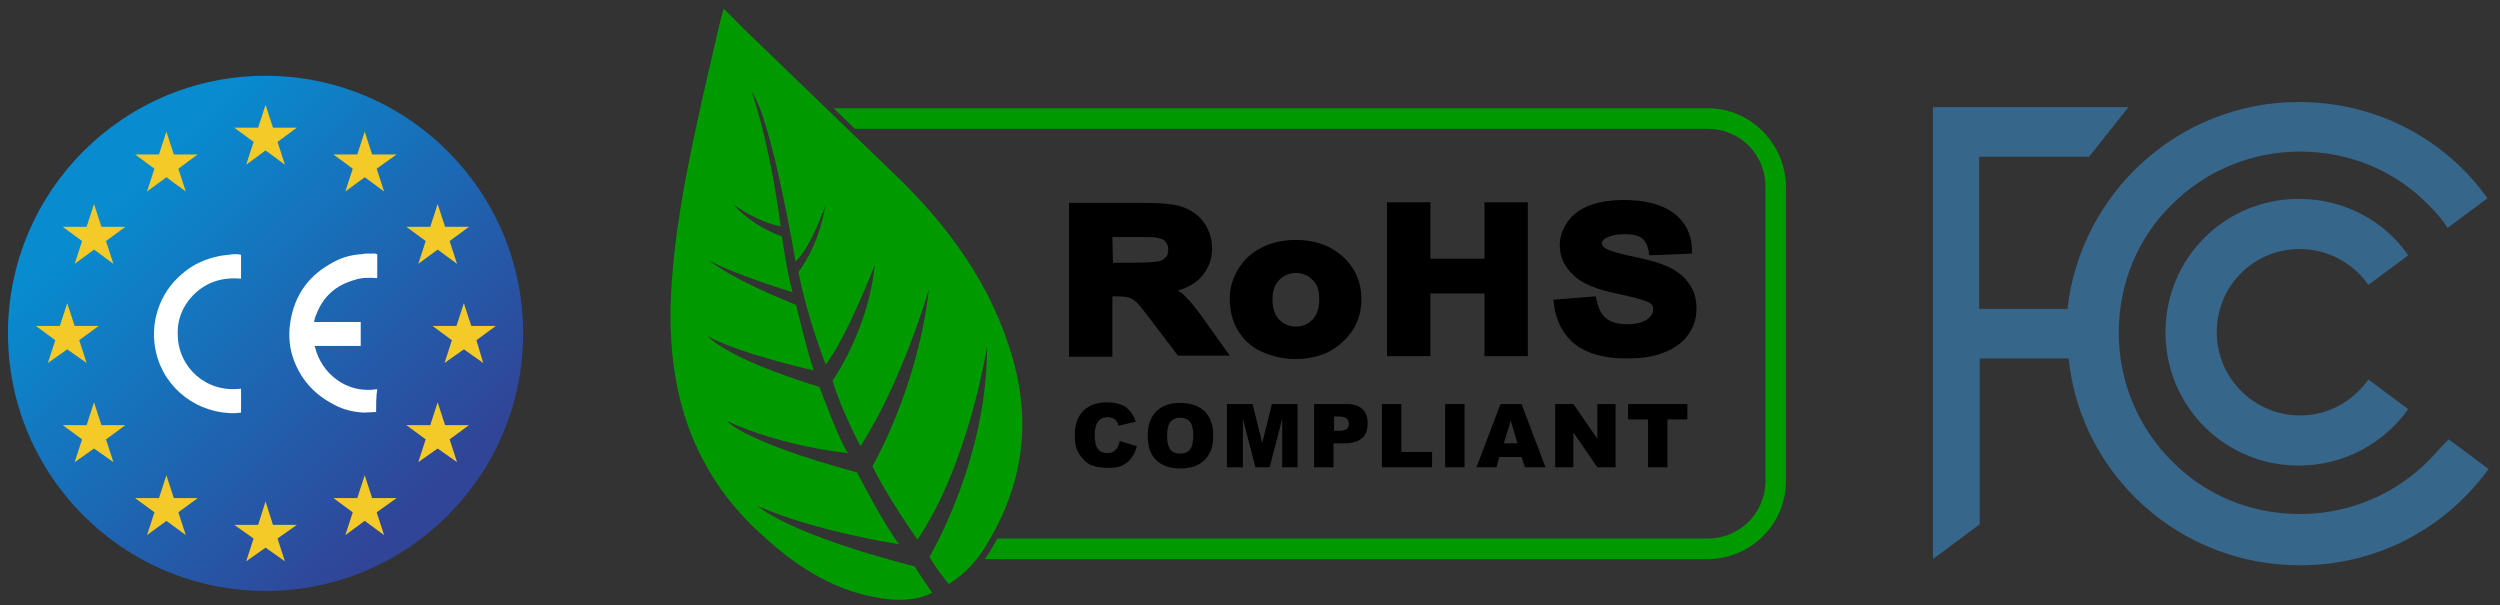 <?xml version="1.0" encoding="utf-8"?>
<!-- Generator: Adobe Illustrator 25.3.1, SVG Export Plug-In . SVG Version: 6.00 Build 0)  -->
<svg version="1.1" id="Layer_1" xmlns="http://www.w3.org/2000/svg" xmlns:xlink="http://www.w3.org/1999/xlink" x="0px" y="0px"
	 viewBox="0 0 438.7 106.2" style="enable-background:new 0 0 438.7 106.2;" xml:space="preserve">
<rect x="0" y="0" width="438.7" height="106.2" fill="#333333" stroke="none"/>
<style type="text/css">
	.st0{fill:#36668A;}
	.st1{fill:url(#SVGID_1_);}
	.st2{fill:#F4CA28;}
	.st3{fill:#FFFFFF;}
	.st4{fill:#009900;}
</style>
<g>
	<g>
		<path class="st0" d="M426.1,80.9c-5.8,5.8-13.8,9.3-22.5,9.3c-8.9,0-16.8-3.5-22.5-9.3c-5.8-5.8-9.3-13.8-9.3-22.5
			c0-8.9,3.5-16.8,9.3-22.5c5.8-5.8,13.8-9.3,22.5-9.3c8.9,0,16.8,3.5,22.5,9.3c1.3,1.3,2.4,2.5,3.4,4.1l7-5.2
			c-7.3-10.3-19.4-16.9-33.1-16.9c-21,0-38.3,15.9-40.6,36.3h-15.5V27.5h19.3l6.9-8.7h-29.9l0,0h-4.4v79.3l8.2-6.1V62.9H363
			c2.1,20.4,19.4,36.3,40.6,36.3c13.7,0,25.6-6.6,33.1-16.9l-7-5.2C428.5,78.2,427.4,79.6,426.1,80.9z"/>
		<path class="st0" d="M403.6,43.7c4.9,0,9.4,2.5,12,6.3l7-5.2c-4.2-6.1-11.3-9.9-19.2-9.9c-13,0-23.4,10.4-23.4,23.4
			s10.4,23.4,23.4,23.4c7.9,0,14.9-3.9,19.2-9.9l-7-5.2c-2.7,3.8-7,6.3-12,6.3c-8,0-14.6-6.5-14.6-14.6S395.4,43.7,403.6,43.7z"/>
	</g>
</g>
<g>
	<g>
		<g>
			<linearGradient id="SVGID_1_" gradientUnits="userSpaceOnUse" x1="15.831" y1="26.995" x2="79.041" y2="91.611">
				<stop  offset="9.911933e-02" style="stop-color:#088BCF"/>
				<stop  offset="0.927" style="stop-color:#304598"/>
			</linearGradient>
			<circle class="st1" cx="46.6" cy="58.5" r="45.2"/>
		</g>
	</g>
	<g>
		<polygon class="st2" points="46.6,18.4 45.3,22.4 41.1,22.4 44.5,24.9 43.2,28.9 46.6,26.4 50,28.9 48.7,24.9 52.1,22.4 
			47.9,22.4 		"/>
		<polygon class="st2" points="47.9,92.1 46.6,88 45.3,92.1 41.1,92.1 44.5,94.5 43.2,98.5 46.6,96.1 50,98.5 48.7,94.5 52.1,92.1 
					"/>
		<polygon class="st2" points="11.8,61.3 15.2,63.7 13.9,59.7 17.3,57.2 13.1,57.2 11.8,53.2 10.5,57.2 6.3,57.2 9.7,59.7 8.4,63.7 
					"/>
		<polygon class="st2" points="29.2,23.1 27.9,27.1 23.7,27.1 27.1,29.6 25.8,33.6 29.2,31.1 32.6,33.6 31.3,29.6 34.7,27.1 
			30.5,27.1 		"/>
		<polygon class="st2" points="16.5,35.8 15.2,39.8 11,39.8 14.4,42.3 13.1,46.3 16.5,43.8 19.9,46.3 18.6,42.3 22,39.8 17.8,39.8 
					"/>
		<polygon class="st2" points="17.8,74.6 16.5,70.6 15.2,74.6 11,74.6 14.4,77.1 13.1,81.1 16.5,78.7 19.9,81.1 18.6,77.1 22,74.6 
					"/>
		<polygon class="st2" points="30.5,87.4 29.2,83.4 27.9,87.4 23.7,87.4 27.1,89.9 25.8,93.9 29.2,91.4 32.6,93.9 31.3,89.9 
			34.7,87.4 		"/>
		<polygon class="st2" points="87,57.2 82.7,57.2 81.4,53.2 80.1,57.2 75.9,57.2 79.3,59.7 78,63.7 81.4,61.3 84.8,63.7 83.6,59.7 
					"/>
		<polygon class="st2" points="64,23.1 62.7,27.1 58.5,27.1 61.9,29.6 60.6,33.6 64,31.1 67.4,33.6 66.1,29.6 69.6,27.1 65.3,27.1 
					"/>
		<polygon class="st2" points="74.7,42.3 73.4,46.3 76.8,43.8 80.2,46.3 78.9,42.3 82.3,39.8 78.1,39.8 76.8,35.8 75.5,39.8 
			71.3,39.8 		"/>
		<polygon class="st2" points="78.1,74.6 76.8,70.6 75.5,74.6 71.3,74.6 74.7,77.1 73.4,81.1 76.8,78.7 80.2,81.1 78.9,77.1 
			82.3,74.6 		"/>
		<polygon class="st2" points="65.3,87.4 64,83.4 62.7,87.4 58.5,87.4 61.9,89.9 60.6,93.9 64,91.4 67.4,93.9 66.1,89.9 69.6,87.4 
					"/>
	</g>
	<g>
		<path class="st3" d="M66,72.3c-0.7,0-1.5,0.1-2.2,0.1c-1.8-0.1-3.5-0.5-5-1.3c-3.4-1.7-5.8-4.2-7.2-7.8c-0.8-2.1-1-4.3-0.7-6.5
			c0.7-5,3.3-8.6,7.8-10.9c1.5-0.8,3.1-1.2,4.8-1.3c0.2,0,0.4-0.1,0.6-0.1c0.5,0,0.9,0,1.4,0c0.2,0,0.5,0.1,0.7,0.1
			c0,1.4,0,2.8,0,4.2c-0.1,0-0.1,0-0.1,0c-1.3-0.1-2.6-0.1-3.8,0.3C59,50,56.7,52,55.5,55.2c-0.2,0.4-0.3,0.9-0.4,1.3
			c2.7,0,5.4,0,8.2,0c0,1.4,0,2.8,0,4.2c-2.7,0-5.4,0-8.1,0c0.1,0.3,0.2,0.6,0.3,1c0.8,2.3,2.2,4.1,4.3,5.4c1.7,1,3.4,1.4,5.4,1.3
			c0.3,0,0.6-0.1,1-0.1C66,69.5,66,71,66,72.3z"/>
		<path class="st3" d="M41.6,44.6c0.2,0,0.5,0.1,0.7,0.1c0,1.4,0,2.8,0,4.2c-3.3-0.3-6.2,0.6-8.5,3c-1.9,2-2.8,4.5-2.6,7.2
			c0.2,5.3,4.9,9.9,11.1,9.1c0,1.4,0,2.7,0,4.2c-0.3,0-0.6,0.1-0.9,0.1c-6.6,0.2-12.5-4.2-14-10.6c-1.2-5.1,0.5-10.4,4.5-13.8
			c1.9-1.7,4.2-2.7,6.7-3.2c0.5-0.1,1-0.1,1.5-0.2c0.1,0,0.1,0,0.2,0C40.7,44.6,41.1,44.6,41.6,44.6z"/>
		<path class="st3" d="M66,44.6c-0.2,0-0.5-0.1-0.7-0.1c0.2,0,0.5,0,0.6,0C65.9,44.6,66,44.6,66,44.6z"/>
	</g>
</g>
<g>
	<path class="st4" d="M177.8,63.2c-3.6-12.9-11.2-23.4-20.8-32.6c-8.5-8.2-17-16.4-25.4-24.5c-1.5-1.4-2.9-2.9-4.6-4.6
		c-0.3,1-0.5,1.8-0.7,2.6c-1.3,5.7-2.7,11.4-3.9,17.1c-2.3,10.5-4.3,21-4.7,31.8c-0.5,15.7,3.7,29.5,15.5,40.4
		c6,5.6,12.6,10.1,20.9,11.5c3,0.5,6,0.6,8.9-0.6l0.6-0.3c-1.4-1.9-3.1-4.6-3.1-4.6c-22.8-5.9-27.5-10.6-27.5-10.6
		c10.1,4.5,24.8,6.7,24.8,6.7c-2.4-2.9-7.4-12.6-7.4-12.6c-20.2-5.5-22.8-9-22.8-9c10,4.6,21.2,5.6,21.2,5.6c-1.3-1.6-5-11.6-5-11.6
		c-16.6-5.1-19.6-8.9-19.6-8.9c5.9,3.2,18.6,6,18.6,6c-1.1-3.1-3.1-11.5-3.1-11.5c-12.2-4.9-15.2-7.8-15.2-7.8
		c3.6,2.2,14.6,5.6,14.6,5.6c-0.8-2.4-1.9-9.8-1.9-9.8c-5.5-2-8.5-5.6-8.5-5.6c5.1,3.5,8.3,3.8,8.3,3.8c-2.1-15.6-5.1-23.6-5.1-23.6
		c3.5,4.7,7.7,29.8,7.7,29.8c2.8-2.6,5.2-9.8,5.2-9.8c-1.1,7.3-4.7,11.6-4.7,11.6c1.6,8.2,4.8,16.3,4.8,16.3
		c3.9-5.2,8.6-17.5,8.6-17.5c-1.1,11.4-7.4,20.3-7.4,20.3c1.4,4.9,4.9,11.5,4.9,11.5c7.4-11.5,12-27.5,12-27.5
		c-2,17.5-9.9,31-9.9,31c2.4,5.1,7.9,12.9,7.9,12.9c9.1-13.5,12.2-33.9,12.2-33.9c0.1,19.9-10.1,36.9-10.1,36.9
		c1,1.8,2.5,3.7,3.4,4.8c2.8-1.8,4.9-4,6.5-6.7C179.4,85.4,181,74.6,177.8,63.2z"/>
	<path class="st4" d="M299.7,19H146.3c1.2,1.2,2.5,2.4,3.7,3.6h149.7c5.6,0,10.1,4.5,10.1,10.1v51.7c0,5.6-4.5,10.1-10.1,10.1H175
		c-0.3,0.5-0.6,1.1-0.9,1.6c-0.4,0.7-0.8,1.4-1.3,2h126.9c7.5,0,13.7-6.1,13.7-13.7V32.7C313.3,25.2,307.2,19,299.7,19z"/>
	<g>
		<path d="M208,52c-0.4-0.4-0.8-0.7-1.3-1c1.6-0.5,2.9-1.2,3.8-2.1c1.4-1.4,2.2-3.2,2.2-5.3c0-1.7-0.5-3.2-1.4-4.5
			c-0.9-1.3-2.2-2.2-3.8-2.8c-1.5-0.5-3.8-0.7-6.9-0.7h-13v27h7.6V52h0.2c1.5,0,2.3,0.1,2.6,0.2c0.5,0.1,0.9,0.4,1.4,0.8
			c0.3,0.3,1.1,1.2,2.9,3.6l4.4,5.8h9.1l-4.5-6.3C210,54.2,208.8,52.8,208,52z M195.2,41.6h3.6c2.8,0,3.8,0,4.1,0.1
			c0.7,0.1,1.3,0.3,1.6,0.7c0.3,0.3,0.5,0.8,0.5,1.4c0,0.6-0.1,1-0.4,1.3c-0.3,0.3-0.6,0.6-1.1,0.7c-0.3,0.1-1.4,0.3-4.9,0.3h-3.3
			L195.2,41.6L195.2,41.6z"/>
		<path d="M227.4,42.1c-2.2,0-4.1,0.4-5.9,1.3c-1.8,0.9-3.2,2.1-4.2,3.8c-1,1.6-1.5,3.4-1.5,5.1c0,2.3,0.5,4.2,1.5,5.8
			c1,1.6,2.4,2.9,4.3,3.7c1.8,0.8,3.8,1.2,5.8,1.2c3.3,0,6.1-1,8.2-3c2.2-2,3.3-4.5,3.3-7.5c0-3-1.1-5.5-3.3-7.5
			C233.5,43.1,230.7,42.1,227.4,42.1z M231.5,52.5c0,1.6-0.4,2.8-1.2,3.6c-0.8,0.8-1.7,1.2-2.9,1.2c-1.2,0-2.1-0.4-2.9-1.2
			c-0.8-0.8-1.2-2-1.2-3.5c0-1.6,0.4-2.7,1.2-3.5c0.8-0.8,1.8-1.2,2.9-1.2c1.2,0,2.1,0.4,2.9,1.2C231.1,49.8,231.5,50.9,231.5,52.5z
			"/>
		<polygon points="260.5,45.4 251,45.4 251,35.5 243.4,35.5 243.4,62.5 251,62.5 251,51.5 260.5,51.5 260.5,62.5 268.1,62.5 
			268.1,35.5 260.5,35.5 		"/>
		<path d="M296.4,49.8c-0.8-1.2-2-2.2-3.5-2.9c-1.4-0.7-3.5-1.3-6.4-1.9c-3.5-0.7-4.6-1.3-4.9-1.5c-0.4-0.3-0.5-0.6-0.5-0.8
			c0-0.2,0.1-0.5,0.5-0.8c0.8-0.5,1.9-0.8,3.4-0.8c1.4,0,2.5,0.2,3.1,0.7c0.6,0.4,1,1.2,1.2,2.2l0.1,0.8l7.5-0.3l0-0.9
			c-0.1-2.6-1.2-4.7-3.2-6.2c-2-1.5-4.9-2.3-8.7-2.3c-2.3,0-4.3,0.3-5.9,0.9c-1.7,0.6-3.1,1.6-4,2.9c-0.9,1.3-1.4,2.7-1.4,4.1
			c0,2.3,1,4.2,3,5.8c1.4,1.1,3.6,2,6.9,2.7c2.4,0.5,3.9,0.9,4.5,1.1c1,0.3,1.5,0.6,1.7,0.8c0.2,0.2,0.3,0.5,0.3,0.9
			c0,0.6-0.3,1.2-1,1.7c-0.8,0.6-2,0.9-3.6,0.9c-1.5,0-2.7-0.3-3.6-1c-0.8-0.6-1.4-1.7-1.7-3.1L280,52l-7.4,0.6l0.1,0.9
			c0.4,3,1.7,5.4,3.8,7c2.1,1.6,5.1,2.4,8.9,2.4c2.6,0,4.8-0.3,6.5-1c1.8-0.7,3.3-1.7,4.3-3.1c1-1.4,1.5-2.9,1.5-4.6
			C297.7,52.5,297.3,51,296.4,49.8z"/>
		<g>
			<path d="M196.5,77.4l3,0.9c-0.2,0.8-0.5,1.5-1,2.1c-0.4,0.6-1,1-1.6,1.3c-0.6,0.3-1.5,0.4-2.5,0.4c-1.2,0-2.2-0.2-3-0.5
				c-0.8-0.4-1.4-1-2-1.9c-0.6-0.9-0.8-2-0.8-3.4c0-1.8,0.5-3.2,1.5-4.2c1-1,2.4-1.5,4.1-1.5c1.4,0,2.5,0.3,3.3,0.8
				c0.8,0.6,1.4,1.4,1.8,2.6l-3,0.7c-0.1-0.3-0.2-0.6-0.3-0.7c-0.2-0.3-0.4-0.5-0.7-0.6c-0.3-0.1-0.6-0.2-0.9-0.2
				c-0.8,0-1.4,0.3-1.8,0.9c-0.3,0.5-0.5,1.2-0.5,2.2c0,1.2,0.2,2.1,0.6,2.5c0.4,0.5,0.9,0.7,1.6,0.7c0.7,0,1.2-0.2,1.5-0.6
				C196.1,78.7,196.3,78.2,196.5,77.4z"/>
			<path d="M201.4,76.4c0-1.8,0.5-3.2,1.5-4.2c1-1,2.4-1.5,4.2-1.5c1.8,0,3.3,0.5,4.3,1.5s1.5,2.4,1.5,4.2c0,1.3-0.2,2.4-0.7,3.2
				c-0.4,0.8-1.1,1.5-1.9,1.9c-0.8,0.5-1.9,0.7-3.1,0.7c-1.3,0-2.3-0.2-3.1-0.6c-0.8-0.4-1.5-1-2-1.9
				C201.6,78.8,201.4,77.7,201.4,76.4z M204.8,76.5c0,1.1,0.2,1.9,0.6,2.4c0.4,0.5,1,0.7,1.7,0.7c0.7,0,1.3-0.2,1.7-0.7
				c0.4-0.5,0.6-1.3,0.6-2.6c0-1-0.2-1.8-0.6-2.3c-0.4-0.5-1-0.7-1.7-0.7c-0.7,0-1.2,0.2-1.7,0.7C205,74.5,204.8,75.3,204.8,76.5z"
				/>
			<path d="M215.3,70.9h4.5l1.7,6.8l1.7-6.8h4.5V82H225v-8.5l-2.2,8.5h-2.5l-2.2-8.5V82h-2.8L215.3,70.9L215.3,70.9z"/>
			<path d="M230.6,70.9h5.7c1.2,0,2.2,0.3,2.8,0.9c0.6,0.6,0.9,1.4,0.9,2.5c0,1.1-0.3,2-1,2.6c-0.7,0.6-1.7,0.9-3.1,0.9h-1.9V82
				h-3.4L230.6,70.9L230.6,70.9z M234.1,75.6h0.8c0.7,0,1.1-0.1,1.4-0.3c0.3-0.2,0.4-0.5,0.4-0.9c0-0.3-0.1-0.6-0.3-0.9
				c-0.2-0.2-0.7-0.4-1.3-0.4h-1L234.1,75.6L234.1,75.6z"/>
			<path d="M242.5,70.9h3.4v8.4h5.4V82h-8.8L242.5,70.9L242.5,70.9z"/>
			<path d="M253.6,70.9h3.4V82h-3.4V70.9z"/>
			<path d="M267,80.2h-3.9l-0.5,1.8h-3.5l4.2-11.1h3.7l4.2,11.1h-3.6L267,80.2z M266.3,77.8l-1.2-4l-1.2,4H266.3z"/>
			<path d="M272.9,70.9h3.2l4.2,6.1v-6.1h3.2V82h-3.2l-4.2-6.1V82h-3.2L272.9,70.9L272.9,70.9z"/>
			<path d="M285.7,70.9h10.4v2.7h-3.5V82h-3.4v-8.4h-3.5V70.9z"/>
		</g>
	</g>
</g>
</svg>
